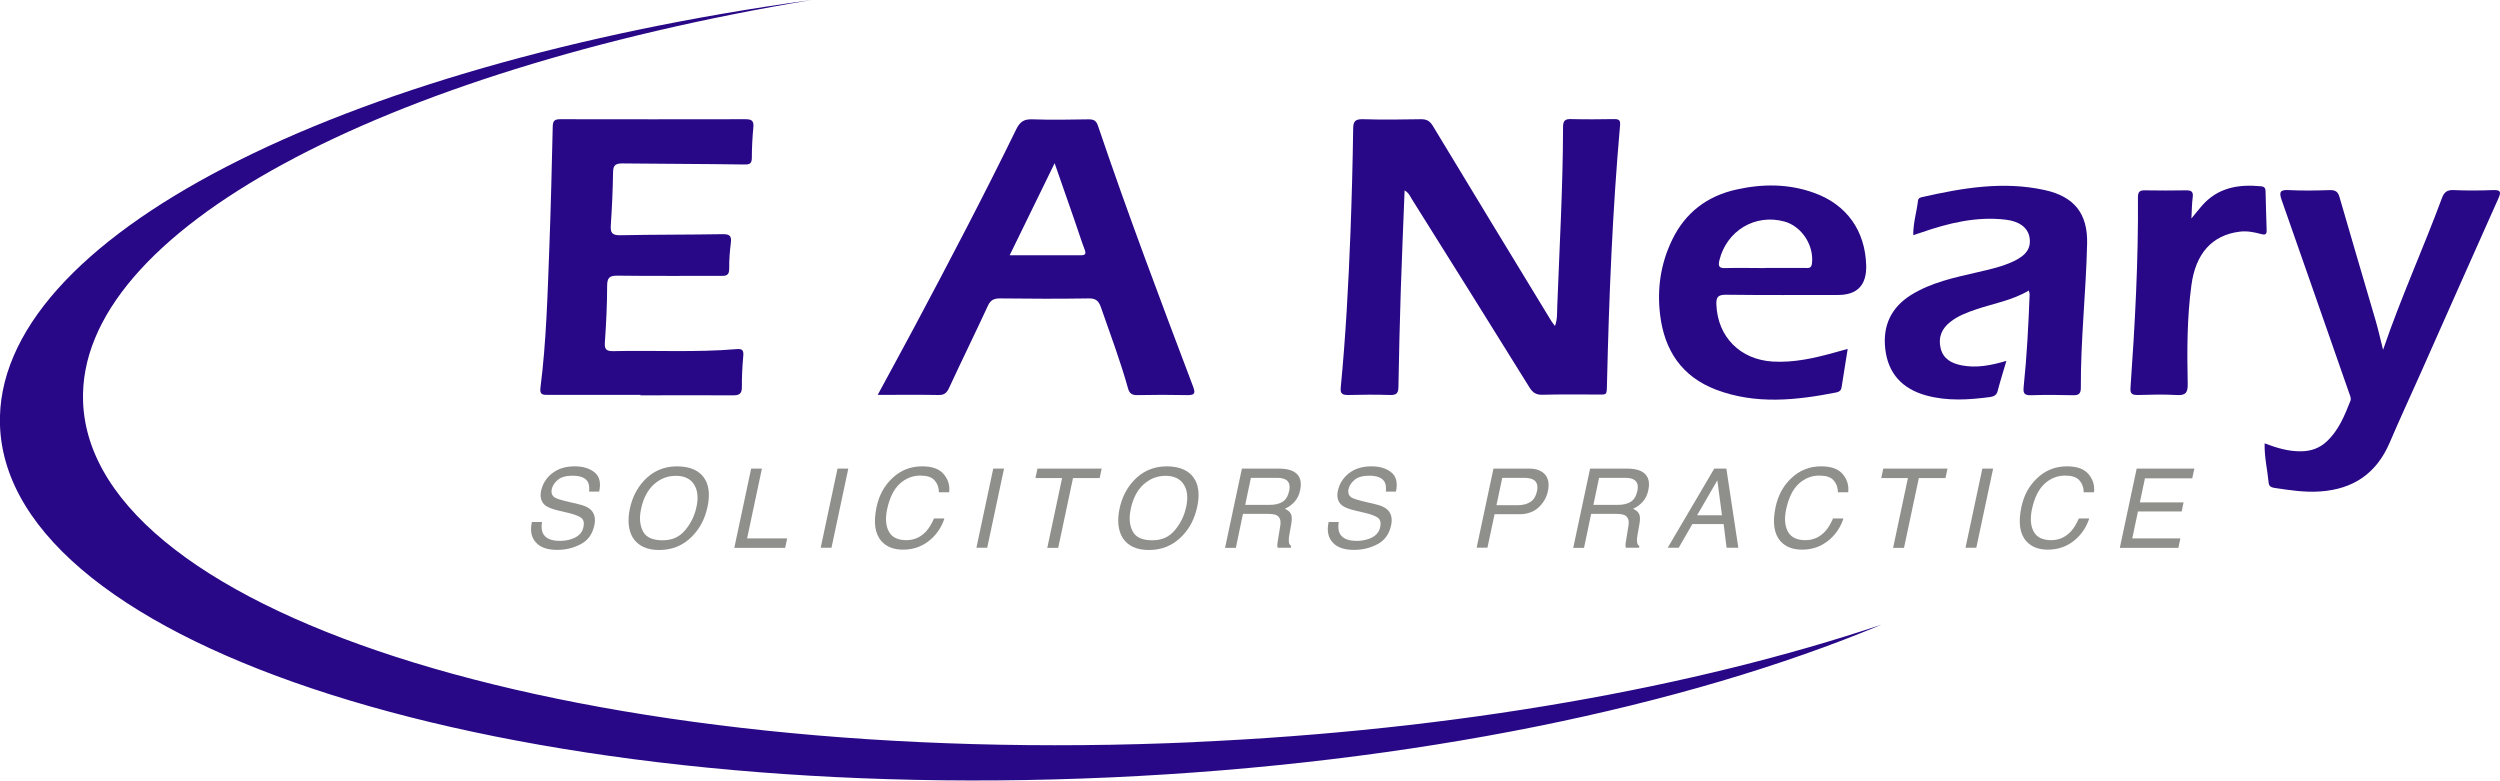 <svg xmlns="http://www.w3.org/2000/svg" id="Layer_2" viewBox="0 0 210.95 65.86"><defs><style>.cls-1{fill:#8f908b;}.cls-2{fill:#280886;}</style></defs><g id="Layer_2-2"><g><g><path class="cls-2" d="M118.52,16.08c-.11,2.85-.23,5.6-.32,8.35-.09,2.73-.15,5.45-.2,8.18,0,.53-.13,.74-.7,.72-1.18-.04-2.37-.03-3.55,0-.46,0-.67-.1-.62-.61,.42-4.33,.65-8.68,.82-13.03,.11-2.93,.19-5.87,.23-8.81,0-.66,.19-.84,.84-.82,1.63,.05,3.26,.03,4.89,0,.48,0,.74,.15,.99,.56,3.32,5.5,6.66,10.98,10,16.47,.08,.13,.18,.24,.31,.42,.21-.58,.17-1.1,.19-1.62,.19-5.06,.48-10.11,.49-15.18,0-.52,.17-.68,.68-.66,1.21,.03,2.42,.02,3.63,0,.4,0,.54,.08,.5,.53-.64,7.21-.93,14.44-1.1,21.68-.03,1.21,.06,1.02-1.09,1.03-1.45,0-2.89-.02-4.34,.02-.54,.02-.84-.17-1.12-.63-3.29-5.3-6.6-10.59-9.92-15.88-.15-.24-.24-.52-.62-.74Z"></path><path class="cls-2" d="M74.06,33.32c1.07-1.98,2.08-3.82,3.06-5.66,2.96-5.55,5.88-11.12,8.64-16.77,.32-.65,.68-.85,1.37-.82,1.58,.05,3.16,.03,4.73,0,.42,0,.64,.1,.79,.55,2.5,7.39,5.26,14.69,8.02,21.99,.2,.54,.18,.74-.47,.73-1.42-.03-2.84-.03-4.26,0-.46,0-.65-.17-.76-.58-.65-2.32-1.5-4.58-2.29-6.85-.18-.5-.41-.74-1.01-.73-2.5,.04-5,.03-7.5,0-.52,0-.8,.14-1.02,.62-1.08,2.33-2.21,4.63-3.29,6.96-.2,.42-.42,.58-.88,.57-1.65-.03-3.31-.01-5.13-.01Zm11.14-11.78c2.09,0,4.03,0,5.97,0,.4,0,.5-.09,.35-.49-.3-.78-.54-1.58-.82-2.37-.55-1.58-1.1-3.16-1.71-4.91l-3.79,7.76Z"></path><path class="cls-2" d="M54.04,33.32c-2.6,0-5.21,0-7.81,0-.41,0-.7,0-.63-.58,.5-3.91,.6-7.84,.75-11.77,.13-3.43,.21-6.87,.29-10.3,.01-.5,.18-.61,.64-.61,5.21,.01,10.41,.01,15.62,0,.5,0,.72,.11,.67,.66-.08,.86-.13,1.73-.13,2.59,0,.51-.19,.58-.66,.57-3.42-.05-6.84-.05-10.26-.09-.57,0-.78,.14-.79,.73-.02,1.49-.09,2.99-.19,4.48-.04,.63,.09,.86,.79,.85,2.87-.06,5.73-.04,8.6-.09,.58-.01,.82,.09,.74,.72-.09,.73-.15,1.46-.14,2.2,0,.59-.29,.61-.74,.6-2.89-.01-5.79,.02-8.68-.02-.71-.01-.88,.2-.88,.88,0,1.57-.08,3.15-.19,4.72-.04,.57,.07,.78,.7,.77,3.47-.08,6.94,.12,10.41-.17,.44-.04,.61,.06,.57,.54-.08,.89-.13,1.78-.12,2.67,0,.57-.23,.69-.75,.69-2.6-.02-5.21,0-7.81,0Z"></path><path class="cls-2" d="M201.09,29.5c1.52-4.45,3.39-8.54,4.95-12.76,.19-.53,.45-.73,1.02-.7,1.1,.05,2.21,.04,3.31,0,.64-.02,.69,.15,.44,.71-2.19,4.89-4.36,9.8-6.54,14.7-.87,1.96-1.78,3.91-2.62,5.88-1.11,2.61-3.07,3.95-5.89,4.14-1.3,.09-2.57-.11-3.84-.3-.23-.04-.46-.11-.49-.42-.1-1.09-.37-2.16-.34-3.34,1.03,.39,2.02,.69,3.09,.67,.84-.01,1.55-.27,2.15-.83,1.01-.94,1.51-2.19,2-3.43,.08-.2-.02-.4-.09-.6-1.91-5.45-3.8-10.91-5.72-16.36-.23-.66-.12-.86,.6-.82,1.15,.06,2.31,.04,3.47,0,.47-.01,.69,.13,.82,.6,1,3.47,2.03,6.93,3.04,10.39,.22,.75,.39,1.51,.63,2.47Z"></path><path class="cls-2" d="M171.2,24.51c-1.43,.85-2.97,1.09-4.44,1.59-.77,.26-1.54,.55-2.19,1.06-.73,.57-1.04,1.31-.82,2.22,.22,.92,.93,1.28,1.78,1.45,1.24,.24,2.45,.01,3.77-.38-.27,.93-.53,1.73-.74,2.55-.09,.34-.31,.45-.62,.5-1.81,.24-3.61,.36-5.4-.13-2.01-.55-3.22-1.84-3.46-3.91-.23-1.94,.47-3.5,2.16-4.56,1.73-1.08,3.69-1.48,5.63-1.93,1.02-.24,2.05-.46,3.01-.91,1.11-.52,1.52-1.13,1.37-2.03-.14-.82-.85-1.35-1.98-1.49-2.49-.3-4.85,.28-7.18,1.09-.2,.07-.39,.13-.65,.21-.01-1.03,.29-1.96,.4-2.91,.03-.23,.21-.27,.4-.31,3.4-.77,6.82-1.35,10.3-.58,2.49,.55,3.63,1.99,3.57,4.52-.09,4.06-.55,8.11-.53,12.18,0,.5-.2,.62-.66,.61-1.18-.03-2.37-.04-3.55,0-.63,.02-.66-.23-.61-.75,.27-2.58,.4-5.18,.5-7.77,0-.07-.03-.15-.07-.3Z"></path><path class="cls-2" d="M155.91,29.43c-.18,1.16-.35,2.22-.52,3.27-.04,.24-.19,.36-.42,.41-3.41,.67-6.82,1.04-10.17-.23-2.89-1.1-4.36-3.32-4.72-6.32-.27-2.21,.05-4.34,1.03-6.35,1.1-2.26,2.92-3.66,5.38-4.21,2.22-.5,4.43-.51,6.6,.28,2.74,.99,4.29,3.18,4.38,6.1q.07,2.51-2.38,2.51c-3.15,0-6.31,.02-9.46-.02-.68,0-.83,.21-.8,.85,.11,2.71,2.01,4.63,4.77,4.79,1.79,.1,3.5-.29,5.19-.76,.33-.09,.66-.18,1.12-.31Zm-6.96-6.82c1.13,0,2.25,0,3.38,0,.25,0,.5,.06,.56-.35,.2-1.53-.85-3.17-2.33-3.57-2.47-.67-4.87,.78-5.48,3.28-.14,.58,.06,.67,.56,.65,1.1-.03,2.2,0,3.3,0Z"></path><path class="cls-2" d="M184.9,18.45c.39-.48,.63-.78,.88-1.07,1.34-1.55,3.09-1.85,5.02-1.66,.33,.03,.37,.23,.37,.48,.03,1.08,.05,2.15,.09,3.22,.02,.43-.21,.4-.5,.32-.59-.16-1.18-.27-1.79-.19-2.31,.29-3.7,1.83-4.06,4.52-.37,2.76-.37,5.55-.31,8.33,.02,.79-.23,.98-.97,.93-1.07-.06-2.16-.03-3.23,0-.45,0-.67-.07-.63-.6,.38-5.36,.67-10.73,.63-16.11,0-.47,.19-.57,.61-.56,1.16,.02,2.31,.02,3.47,0,.47,0,.6,.15,.54,.6-.07,.52-.07,1.04-.11,1.81Z"></path></g><path class="cls-2" d="M100.83,62.62C49.67,64.91,7.67,52.05,7.01,33.9,6.49,19.48,32.21,6.06,68.46,0,28.57,5.5-.56,20.1,0,35.91c.68,18.68,42.6,31.98,93.64,29.69,25.59-1.15,48.61-5.99,65.12-12.89-15.74,5.28-35.89,8.92-57.93,9.9Z"></path><g><path class="cls-1" d="M45.73,44.06c-.06,.38-.03,.69,.07,.92,.21,.44,.69,.66,1.45,.66,.34,0,.66-.05,.96-.15,.58-.19,.92-.52,1.02-1.01,.08-.36,.02-.62-.18-.78-.2-.15-.53-.28-1-.4l-.86-.2c-.56-.13-.95-.28-1.16-.44-.36-.28-.49-.7-.37-1.25,.13-.6,.44-1.09,.94-1.48s1.13-.58,1.89-.58c.7,0,1.26,.17,1.68,.51s.55,.88,.39,1.62h-.85c.03-.36,0-.63-.11-.82-.2-.35-.64-.52-1.3-.52-.53,0-.94,.11-1.22,.34s-.45,.49-.52,.78c-.07,.33,.02,.57,.25,.72,.16,.1,.54,.22,1.14,.36l.89,.21c.43,.1,.75,.24,.96,.42,.36,.31,.48,.77,.35,1.36-.16,.74-.54,1.27-1.15,1.59s-1.27,.48-1.98,.48c-.83,0-1.44-.21-1.81-.64-.38-.42-.49-.99-.33-1.71h.85Z"></path><path class="cls-1" d="M59.52,40.49c.32,.59,.38,1.35,.18,2.27-.21,1-.64,1.83-1.29,2.49-.76,.78-1.69,1.16-2.79,1.16-1.03,0-1.76-.34-2.21-1.02-.39-.65-.47-1.48-.26-2.48,.19-.9,.58-1.68,1.16-2.32,.75-.82,1.69-1.24,2.82-1.24s1.97,.38,2.38,1.14Zm-.75,2.28c.17-.79,.1-1.42-.21-1.9s-.82-.72-1.53-.72-1.31,.24-1.84,.71-.91,1.17-1.1,2.1c-.16,.74-.1,1.36,.16,1.87s.82,.76,1.66,.76,1.43-.29,1.91-.86,.8-1.23,.95-1.97Z"></path><path class="cls-1" d="M63.38,39.54h.91l-1.25,5.89h3.38l-.17,.8h-4.29l1.42-6.68Z"></path><path class="cls-1" d="M70.67,39.54h.91l-1.42,6.68h-.91l1.42-6.68Z"></path><path class="cls-1" d="M80.1,41.54h-.88c0-.43-.14-.77-.38-1.03s-.64-.38-1.18-.38c-.66,0-1.24,.23-1.74,.69-.5,.46-.85,1.17-1.06,2.13-.17,.78-.12,1.42,.14,1.9,.26,.49,.76,.73,1.48,.73,.67,0,1.23-.26,1.69-.77,.24-.27,.45-.62,.64-1.06h.88c-.23,.7-.61,1.29-1.16,1.77-.65,.57-1.43,.86-2.33,.86-.78,0-1.38-.23-1.81-.7-.56-.62-.7-1.58-.43-2.88,.21-.99,.64-1.79,1.3-2.42,.71-.69,1.56-1.03,2.55-1.03,.85,0,1.46,.22,1.83,.67s.52,.95,.45,1.52Z"></path><path class="cls-1" d="M83.81,39.54h.91l-1.42,6.68h-.91l1.42-6.68Z"></path><path class="cls-1" d="M92.96,39.54l-.17,.8h-2.25l-1.25,5.89h-.92l1.25-5.89h-2.25l.17-.8h5.42Z"></path><path class="cls-1" d="M100.84,40.49c.32,.59,.38,1.35,.18,2.27-.21,1-.64,1.83-1.29,2.49-.76,.78-1.69,1.16-2.79,1.16-1.03,0-1.76-.34-2.21-1.02-.39-.65-.47-1.48-.26-2.48,.19-.9,.58-1.68,1.16-2.32,.75-.82,1.69-1.24,2.82-1.24s1.97,.38,2.38,1.14Zm-.75,2.28c.17-.79,.1-1.42-.21-1.9s-.82-.72-1.53-.72-1.31,.24-1.84,.71-.91,1.17-1.1,2.1c-.16,.74-.1,1.36,.16,1.87s.82,.76,1.66,.76,1.43-.29,1.91-.86,.8-1.23,.95-1.97Z"></path><path class="cls-1" d="M104.8,39.54h3.09c.51,0,.91,.07,1.21,.22,.57,.29,.77,.81,.61,1.58-.08,.4-.24,.73-.46,.98s-.49,.46-.83,.61c.24,.11,.41,.25,.5,.42s.11,.45,.04,.84l-.16,.9c-.05,.25-.06,.44-.05,.57,0,.21,.08,.35,.2,.41l-.03,.15h-1.11c-.02-.06-.03-.13-.03-.22s.02-.27,.07-.53l.18-1.11c.07-.44-.03-.73-.3-.88-.16-.08-.42-.12-.79-.12h-2.06l-.6,2.87h-.91l1.42-6.68Zm2.35,3.06c.42,0,.78-.08,1.06-.25,.28-.17,.47-.48,.57-.92,.1-.48,0-.8-.31-.97-.17-.09-.4-.14-.71-.14h-2.21l-.48,2.28h2.09Z"></path><path class="cls-1" d="M112.96,44.06c-.06,.38-.03,.69,.07,.92,.21,.44,.69,.66,1.45,.66,.34,0,.66-.05,.96-.15,.58-.19,.92-.52,1.02-1.01,.08-.36,.02-.62-.18-.78-.2-.15-.53-.28-1-.4l-.86-.2c-.56-.13-.95-.28-1.16-.44-.36-.28-.49-.7-.37-1.25,.13-.6,.44-1.09,.94-1.48s1.13-.58,1.89-.58c.7,0,1.26,.17,1.68,.51s.55,.88,.39,1.62h-.85c.03-.36,0-.63-.11-.82-.2-.35-.64-.52-1.3-.52-.53,0-.94,.11-1.22,.34s-.45,.49-.52,.78c-.07,.33,.02,.57,.25,.72,.16,.1,.54,.22,1.14,.36l.89,.21c.43,.1,.75,.24,.96,.42,.36,.31,.48,.77,.35,1.36-.16,.74-.54,1.27-1.15,1.59s-1.27,.48-1.98,.48c-.83,0-1.44-.21-1.81-.64-.38-.42-.49-.99-.33-1.71h.85Z"></path><path class="cls-1" d="M126.03,39.54h3.01c.59,0,1.04,.17,1.33,.5s.37,.81,.24,1.41c-.11,.52-.37,.98-.78,1.36s-.95,.58-1.62,.58h-2.1l-.6,2.82h-.91l1.42-6.68Zm3.33,.92c-.18-.09-.45-.14-.8-.14h-1.8l-.49,2.31h1.8c.41,0,.75-.09,1.04-.26,.29-.17,.48-.48,.58-.91,.1-.49,0-.82-.33-1Z"></path><path class="cls-1" d="M134.18,39.54h3.09c.51,0,.91,.07,1.21,.22,.57,.29,.77,.81,.61,1.58-.08,.4-.24,.73-.46,.98s-.49,.46-.83,.61c.24,.11,.41,.25,.5,.42s.11,.45,.04,.84l-.16,.9c-.05,.25-.06,.44-.05,.57,0,.21,.08,.35,.2,.41l-.03,.15h-1.11c-.02-.06-.03-.13-.03-.22s.02-.27,.07-.53l.18-1.11c.07-.44-.03-.73-.3-.88-.16-.08-.42-.12-.79-.12h-2.06l-.6,2.87h-.91l1.42-6.68Zm2.35,3.06c.42,0,.78-.08,1.06-.25,.28-.17,.47-.48,.57-.92,.1-.48,0-.8-.31-.97-.17-.09-.4-.14-.71-.14h-2.21l-.48,2.28h2.09Z"></path><path class="cls-1" d="M144.65,39.54h1.02l1.01,6.68h-.99l-.25-2h-2.64l-1.15,2h-.93l3.93-6.68Zm.65,3.94l-.39-2.95-1.71,2.95h2.09Z"></path><path class="cls-1" d="M155.96,41.54h-.88c0-.43-.14-.77-.38-1.03s-.64-.38-1.18-.38c-.66,0-1.24,.23-1.74,.69-.5,.46-.85,1.17-1.06,2.13-.17,.78-.12,1.42,.14,1.9,.26,.49,.76,.73,1.48,.73,.67,0,1.23-.26,1.69-.77,.24-.27,.45-.62,.64-1.06h.88c-.23,.7-.61,1.29-1.16,1.77-.65,.57-1.43,.86-2.33,.86-.78,0-1.38-.23-1.81-.7-.56-.62-.7-1.58-.43-2.88,.21-.99,.64-1.79,1.3-2.42,.71-.69,1.56-1.03,2.55-1.03,.85,0,1.46,.22,1.83,.67s.52,.95,.45,1.52Z"></path><path class="cls-1" d="M164.33,39.54l-.17,.8h-2.25l-1.25,5.89h-.92l1.25-5.89h-2.25l.17-.8h5.42Z"></path><path class="cls-1" d="M167.27,39.54h.91l-1.42,6.68h-.91l1.42-6.68Z"></path><path class="cls-1" d="M176.7,41.54h-.88c0-.43-.14-.77-.38-1.03s-.64-.38-1.18-.38c-.66,0-1.24,.23-1.74,.69-.5,.46-.85,1.17-1.06,2.13-.17,.78-.12,1.42,.14,1.9,.26,.49,.76,.73,1.48,.73,.67,0,1.23-.26,1.69-.77,.24-.27,.45-.62,.64-1.06h.88c-.23,.7-.61,1.29-1.16,1.77-.65,.57-1.43,.86-2.33,.86-.78,0-1.38-.23-1.81-.7-.56-.62-.7-1.58-.43-2.88,.21-.99,.64-1.79,1.3-2.42,.71-.69,1.56-1.03,2.55-1.03,.85,0,1.46,.22,1.83,.67s.52,.95,.45,1.52Z"></path><path class="cls-1" d="M180.29,39.54h4.87l-.18,.82h-3.99l-.43,2.03h3.69l-.16,.77h-3.69l-.48,2.27h4.06l-.17,.8h-4.94l1.42-6.68Z"></path></g></g></g></svg>